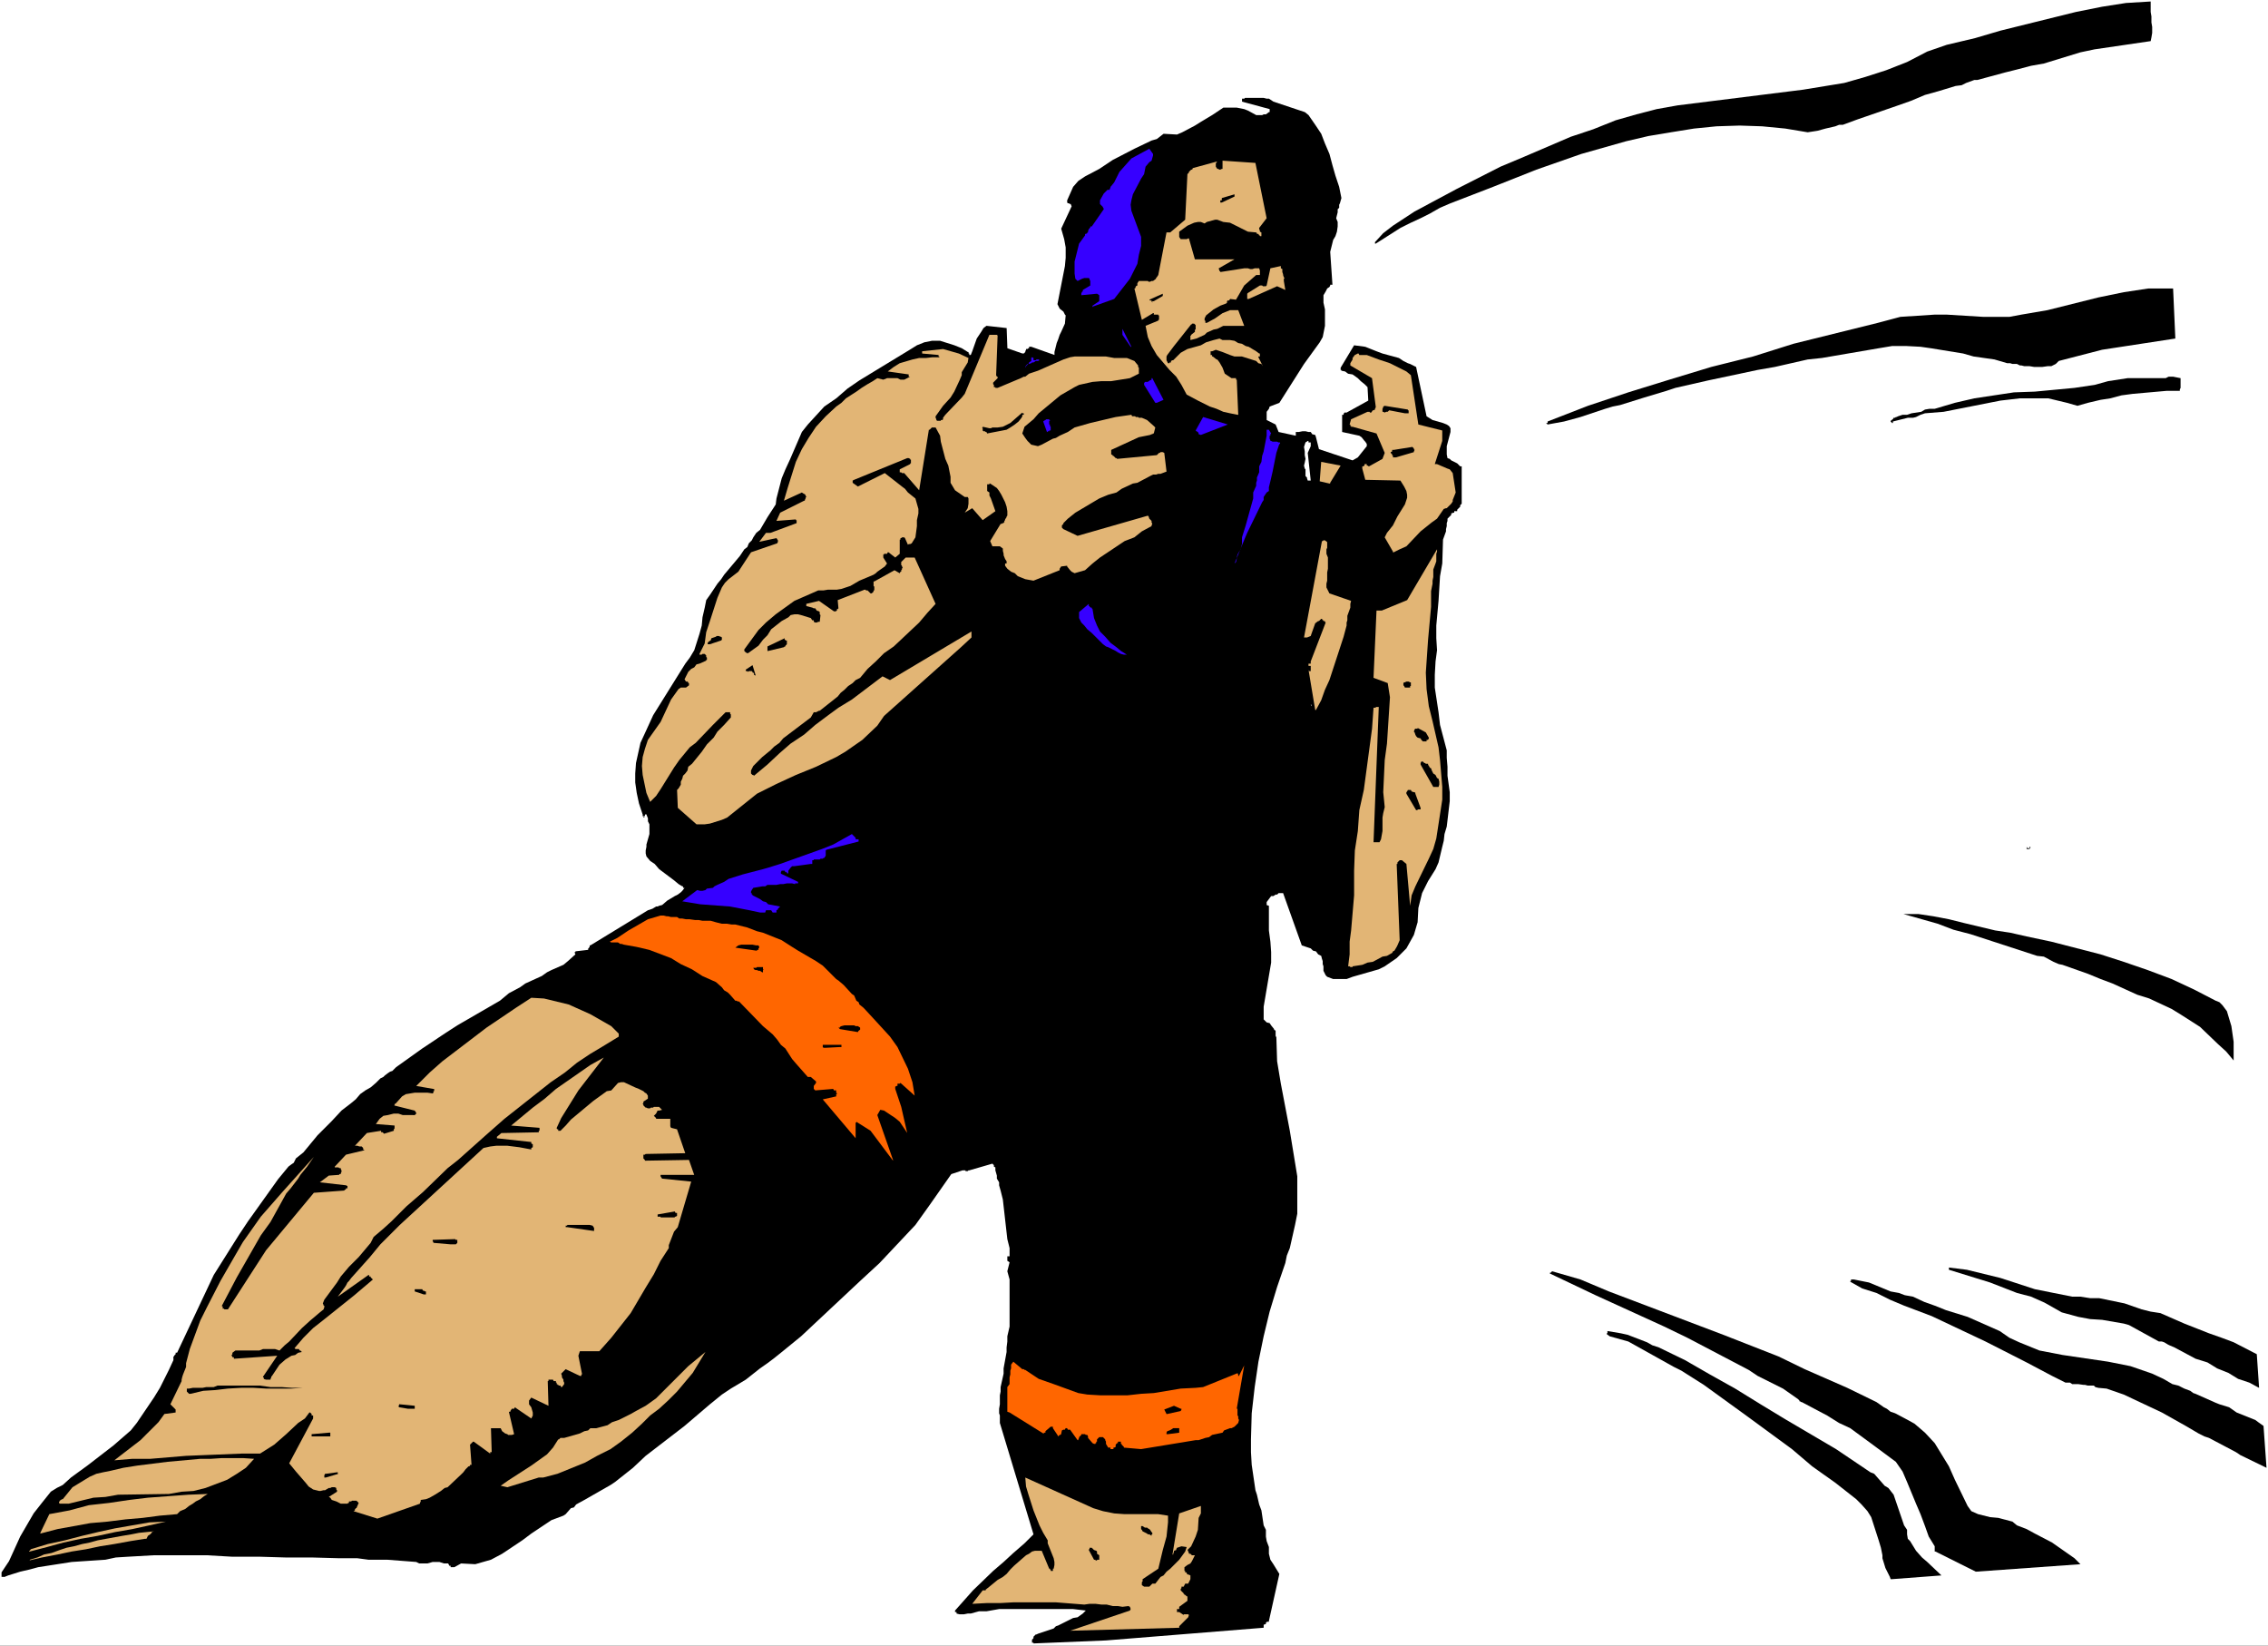 <?xml version="1.0" encoding="UTF-8" standalone="no"?>
<svg
   version="1.0"
   width="129.766mm"
   height="94.139mm"
   id="svg69"
   sodipodi:docname="Body Builder - Male 10.wmf"
   xmlns:inkscape="http://www.inkscape.org/namespaces/inkscape"
   xmlns:sodipodi="http://sodipodi.sourceforge.net/DTD/sodipodi-0.dtd"
   xmlns="http://www.w3.org/2000/svg"
   xmlns:svg="http://www.w3.org/2000/svg">
  <rect width="100%" height="100%" fill="#333333" stroke="none"/>
  <sodipodi:namedview
     id="namedview69"
     pagecolor="#ffffff"
     bordercolor="#000000"
     borderopacity="0.25"
     inkscape:showpageshadow="2"
     inkscape:pageopacity="0.0"
     inkscape:pagecheckerboard="0"
     inkscape:deskcolor="#d1d1d1"
     inkscape:document-units="mm" />
  <defs
     id="defs1">
    <pattern
       id="WMFhbasepattern"
       patternUnits="userSpaceOnUse"
       width="6"
       height="6"
       x="0"
       y="0" />
  </defs>
  <path
     style="fill:#ffffff;fill-opacity:1;fill-rule:evenodd;stroke:none"
     d="M 0,355.802 H 490.455 V 0 H 0 Z"
     id="path1" />
  <path
     style="fill:#000000;fill-opacity:1;fill-rule:evenodd;stroke:none"
     d="m 239.168,354.671 34.098,-2.747 v -0.646 l 0.485,-0.162 v -0.323 h 0.162 v -0.162 h 0.485 v -0.162 l 2.262,-10.18 -1.293,-2.101 -0.646,-0.969 -0.323,-1.293 v -1.454 l -0.485,-1.293 -0.162,-0.969 v -1.454 l -0.485,-0.969 -0.485,-3.232 -0.485,-1.293 -0.485,-2.101 -0.323,-0.969 -0.808,-5.494 -0.162,-2.747 v -2.747 l 0.162,-5.655 0.646,-5.655 0.808,-5.494 1.131,-5.494 1.293,-5.332 1.616,-5.332 1.778,-5.171 0.323,-1.616 0.646,-1.616 1.131,-5.009 0.485,-2.424 v -8.079 l -1.616,-9.856 -1.939,-10.18 -0.808,-4.847 -0.162,-5.171 -0.162,-0.323 v -1.131 l -0.323,-0.162 v -0.162 l -0.646,-0.808 -0.323,-0.485 -0.646,-0.162 -0.646,-0.646 v -0.323 -2.424 l 1.616,-9.533 v -2.262 l -0.162,-2.262 -0.323,-2.424 v -0.485 -1.616 -0.162 -0.323 -0.485 -0.808 -0.485 -0.485 -0.485 l -0.485,-0.162 v -0.646 l 0.485,-0.646 0.485,-0.646 h 0.485 l 0.485,-0.323 h 0.323 l 0.323,-0.323 h 0.97 l 4.04,11.311 1.939,0.646 0.485,0.485 0.646,0.162 0.485,0.646 0.646,0.323 0.162,0.646 0.162,0.485 v 0.646 l 0.162,0.485 v 0.969 l 0.485,0.969 0.323,0.323 1.293,0.485 h 1.454 1.454 l 1.293,-0.485 5.656,-1.616 1.293,-0.646 2.586,-1.777 2.101,-2.101 1.616,-2.908 0.808,-2.747 0.162,-3.07 0.808,-3.232 1.293,-2.585 1.616,-2.585 0.646,-1.454 0.808,-3.393 0.323,-1.293 0.162,-1.454 0.485,-1.616 0.646,-5.494 v -1.939 l -0.485,-3.555 v -1.939 l -0.162,-1.939 v -1.616 l -1.454,-5.494 -0.323,-2.747 -0.808,-5.332 v -2.747 l 0.162,-2.908 0.323,-2.424 -0.162,-2.585 v -2.747 l 0.485,-5.332 0.323,-5.332 0.485,-2.747 0.162,-5.171 0.646,-1.777 v -0.485 l 0.162,-0.646 v -0.646 l 0.162,-0.485 v -0.485 l 0.808,-0.808 v -0.323 l 0.485,-0.162 h 0.162 v -0.323 h 0.323 0.162 0.162 v -0.323 l 0.646,-0.646 v -0.323 l 0.323,-0.323 v -8.079 h -0.323 l -0.646,-0.646 -1.293,-0.646 -0.323,-0.323 -0.485,-0.162 -0.162,-0.808 v -1.777 l 0.808,-3.07 v -0.808 l -0.323,-0.485 -0.485,-0.323 -0.808,-0.323 -2.262,-0.646 -1.293,-0.808 -2.262,-10.664 -0.323,-0.162 -0.97,-0.485 -0.485,-0.162 -0.97,-0.485 -0.97,-0.646 -3.555,-0.969 -1.293,-0.485 -2.424,-0.969 -2.424,-0.323 -2.909,4.847 v 0.485 h 0.162 v 0.162 l 0.808,0.162 0.646,0.485 0.97,0.162 1.131,0.808 0.646,0.646 0.808,0.646 0.646,0.646 0.162,2.908 -4.686,2.585 h -0.485 v 0.162 h -0.162 v 0.323 h -0.323 v 3.716 l 3.717,0.808 0.485,0.323 0.646,0.808 0.162,0.162 0.323,0.485 v 0.485 l -1.939,2.424 -1.131,0.646 -7.272,-2.424 -0.646,-2.585 -0.162,-0.485 -0.646,-0.162 -0.323,-0.485 h -0.485 l -0.646,-0.162 h -0.646 l -0.808,0.162 h -0.646 v 0.808 l -3.717,-0.808 -0.646,-1.616 -1.939,-0.969 v -1.777 l 0.485,-0.646 0.162,-0.485 2.101,-0.808 5.333,-8.402 3.394,-4.686 0.646,-1.131 0.485,-2.424 V 66.895 l -0.323,-1.454 v -1.616 l 0.485,-0.808 0.162,-0.323 0.162,-0.323 0.485,-0.323 0.162,-0.323 v -0.162 h 0.485 l -0.485,-7.11 0.646,-2.585 0.485,-0.808 0.323,-0.969 0.162,-1.131 V 47.99 l -0.323,-0.808 0.323,-1.293 v -0.646 l 0.323,-0.323 v -0.646 l 0.162,-0.323 0.323,-1.131 -0.485,-2.424 -0.808,-2.424 -0.646,-2.262 -0.646,-2.424 -0.97,-2.262 -0.808,-2.101 -1.293,-1.939 -1.454,-2.101 -0.808,-0.646 -6.787,-2.262 -0.97,-0.646 h -0.485 l -0.646,-0.162 h -4.04 l -0.162,0.162 h -0.485 v 0.646 l 5.979,1.616 v 0.646 h -0.162 l -0.646,0.485 h -0.485 l -0.323,0.162 h -1.293 l -1.778,-0.969 -0.808,-0.323 -1.616,-0.323 h -1.939 -0.97 l -2.424,1.616 -2.424,1.454 -1.293,0.808 -2.747,1.454 -1.131,0.485 -2.909,-0.162 -1.454,1.131 -1.131,0.323 -3.717,1.777 -4.686,2.424 -2.909,1.939 -3.07,1.616 -1.454,0.969 -1.131,1.293 -0.646,1.454 -0.646,1.454 v 0.485 l 0.162,0.162 h 0.162 l 0.323,0.162 h 0.162 v 0.162 l 0.162,0.323 -2.262,4.847 0.646,2.262 0.323,1.777 v 2.262 l -0.162,1.777 -1.616,8.241 0.485,0.969 0.808,0.646 0.162,0.323 0.162,0.323 0.162,0.162 -0.162,1.777 -0.808,1.777 -0.323,0.646 -0.323,0.969 -0.323,0.808 -0.485,1.939 v 0.646 l -5.01,-1.777 h -0.485 v 0.323 h -0.162 l -0.162,0.162 h -0.323 v 0.162 l -0.162,0.323 v 0.162 l -0.323,0.323 h -0.323 l -3.232,-1.131 -0.162,-4.363 -4.363,-0.485 -0.646,0.485 -0.485,0.808 -0.97,1.454 -0.97,2.747 -0.323,0.808 h -0.323 v -0.323 h -0.162 v -0.323 h -0.162 l -1.293,-0.808 -1.616,-0.646 -3.07,-0.969 h -1.778 l -1.616,0.323 -1.616,0.646 -1.293,0.808 -11.15,6.786 -2.586,1.777 -2.424,2.101 -2.586,1.777 -3.555,3.878 -1.293,1.616 -2.586,5.979 -0.97,2.101 -0.808,1.939 -1.131,4.363 -0.162,1.293 -1.778,2.747 -1.616,2.747 -0.808,0.646 -0.646,0.969 -0.323,0.646 -0.646,0.646 -0.323,0.808 -0.646,0.485 -0.97,1.454 -3.394,4.04 -0.646,0.969 -0.808,0.969 -1.616,2.424 -0.808,1.131 -0.323,1.616 -0.485,2.101 -0.162,1.777 -0.485,1.777 -1.131,3.555 -0.97,1.616 -0.97,1.293 -6.949,11.149 -1.778,3.878 -0.97,2.101 -0.97,4.363 -0.162,2.262 v 1.939 l 0.323,2.262 0.485,2.262 0.808,2.424 v 0.323 l 0.485,0.323 v 0.485 -0.485 h -0.323 v -0.323 h 0.323 v -0.323 h 0.162 v -0.162 l 0.162,0.162 0.323,0.808 v 0.646 l 0.323,0.646 v 2.101 l -0.646,2.262 v 0.485 l -0.162,0.808 v 0.646 l 0.162,0.646 0.808,0.969 0.97,0.646 0.97,1.131 3.232,2.424 0.97,0.808 0.808,0.485 h 0.162 v 0.323 h 0.323 l -0.485,0.646 -0.323,0.323 -0.646,0.485 -0.646,0.323 -1.616,0.969 -1.131,0.969 -0.646,0.162 -0.323,0.162 h -0.323 l -0.808,0.485 -0.97,0.323 -12.443,7.594 h -0.162 v 0.323 l -0.162,0.162 v 0.162 h -0.162 v 0.323 l -2.747,0.323 v 0.162 h -0.162 v 0.162 l 0.162,0.323 -1.616,1.454 -0.97,0.808 -2.586,1.131 -0.97,0.485 -1.131,0.808 -3.555,1.616 -1.131,0.808 -2.424,1.293 -1.939,1.616 -9.211,5.332 -2.747,1.777 -2.424,1.616 -2.424,1.616 -5.656,4.04 -0.808,0.808 -0.485,0.162 -0.485,0.323 -0.646,0.485 -0.323,0.323 -0.646,0.323 -0.97,0.969 -1.131,0.969 -1.131,0.646 -1.131,0.808 -0.97,1.131 -0.97,0.808 -2.101,1.616 -2.101,2.262 -3.07,3.07 -3.07,3.716 -1.616,1.293 -0.485,0.969 -0.485,0.323 -0.646,0.485 -2.262,2.747 -6.464,9.049 -1.939,2.908 -5.494,8.725 -7.918,16.804 h -0.323 v 0.323 l -0.323,0.323 v 0.162 h -0.162 v 0.808 l -0.97,2.101 -1.939,3.878 -1.293,2.101 -3.717,5.494 -1.293,1.616 -3.717,3.232 -5.656,4.363 -3.555,2.585 -1.778,1.616 -1.293,0.646 -1.293,0.808 -1.939,2.424 -1.778,2.262 -2.909,5.009 -2.424,5.332 -1.616,2.424 v 0.969 h 0.162 v 0 H 0.97 l 0.808,-0.323 2.586,-0.808 2.101,-0.485 1.778,-0.485 7.272,-1.131 7.272,-0.485 2.262,-0.485 2.586,-0.162 5.656,-0.323 H 44.602 l 5.656,0.323 h 5.979 l 5.494,0.162 h 5.656 l 5.818,0.162 h 4.04 l 2.424,0.323 h 4.04 l 6.302,0.485 0.646,0.323 h 1.778 l 1.131,-0.323 h 1.454 l 0.97,0.323 h 0.808 0.162 v 0.162 l 0.162,0.162 v 0.162 h 0.323 v 0.323 h 0.808 l 1.454,-0.808 3.07,0.162 3.394,-0.969 2.424,-1.293 4.363,-2.908 1.939,-1.454 4.363,-2.908 2.586,-0.969 0.485,-0.323 1.131,-1.293 0.646,-0.162 0.485,-0.646 1.778,-0.969 3.394,-1.939 1.131,-0.646 1.131,-0.646 0.97,-0.646 3.878,-3.07 2.747,-2.585 8.403,-6.463 5.494,-4.686 2.586,-2.101 1.939,-1.293 1.616,-0.969 1.616,-0.969 3.07,-2.424 1.616,-1.131 1.293,-0.969 1.616,-1.293 4.363,-3.555 12.766,-11.957 4.202,-3.878 7.757,-8.241 3.232,-4.524 4.525,-6.463 2.424,-0.808 h 0.646 v 0.162 h 0.485 l 0.162,-0.162 h 0.162 l 5.01,-1.454 0.323,0.323 v 0.323 l 0.323,0.162 v 0.646 l 0.323,1.131 v 0.646 l 0.485,0.808 v 0.646 l 0.323,1.131 0.485,1.939 0.97,8.564 0.485,1.939 v 1.616 0.162 h -0.485 v 0.162 0.646 0.162 l 0.485,0.323 -0.485,1.939 0.485,1.777 v 2.101 1.939 4.04 2.101 l -0.485,2.101 v 1.131 l -0.162,1.293 v 0.969 l -0.646,3.555 v 1.131 l -0.646,2.908 v 0.969 l -0.162,0.808 v 1.939 l -0.162,0.969 v 0.969 l 0.162,0.485 v 1.616 l 7.272,24.076 -1.939,1.939 -2.424,2.101 -2.101,1.939 -2.262,1.939 -4.363,4.201 -3.878,4.363 v 0.323 h 0.323 v 0.323 l 0.646,0.162 h 0.97 l 0.808,-0.162 h 0.646 l 1.778,-0.485 h 1.616 l 2.747,-0.485 h 5.494 7.918 2.586 l 2.747,0.323 -0.646,0.646 -1.131,0.808 -0.97,0.162 -3.232,1.616 -0.485,0.162 -0.485,0.485 -3.394,1.131 -0.323,0.162 h -0.162 l -0.485,0.485 v 0.323 l -0.323,0.323 v 0.646 h 0.323 v 0.162 z"
     id="path2" />
  <path
     style="fill:#e2b575;fill-opacity:1;fill-rule:evenodd;stroke:none"
     d="m 255.005,351.601 1.939,-1.939 0.162,-0.485 -0.162,-0.162 h -0.97 v 0.162 l -0.97,-0.646 h -0.485 v -0.162 -0.162 -0.323 0 h 0.485 v -0.485 l 1.778,-1.293 v -0.969 h -0.162 l -0.323,-0.323 h -0.162 v -0.162 h -0.162 v -0.162 l -0.646,-0.646 v -0.323 l 0.162,-0.162 v -0.323 h 0.162 0.323 l 0.323,-0.646 h 0.323 0.162 0.162 l 0.162,-0.323 0.323,-0.646 v -0.808 l -0.323,-0.162 h -0.162 l -0.162,-0.162 h -0.162 v -0.323 h -0.323 v -0.323 h -0.162 v -0.808 l 0.646,-0.485 0.323,-0.162 0.323,-0.162 0.323,-0.485 0.646,-1.293 h -0.646 l -0.323,-0.323 h -0.323 v -0.162 l -0.162,-0.323 v -0.162 l -0.162,-0.162 0.808,-0.808 0.97,-2.101 0.485,-1.454 0.162,-2.585 0.485,-0.969 v -1.616 l -4.686,1.616 -1.454,8.887 h 0.162 v -0.162 l 0.162,-0.485 v -0.162 l 0.485,-0.162 v -0.162 l 0.162,-0.323 0.97,-0.323 1.131,0.162 -0.323,0.969 -1.293,1.777 -1.939,1.939 -0.808,0.646 -0.646,0.808 -0.646,0.323 -1.131,1.454 h -0.646 l -0.646,0.646 h -0.485 -0.646 l -0.485,-0.323 v -0.646 l 0.162,-0.162 v -0.485 l 3.394,-2.262 0.97,-4.04 0.808,-2.908 0.323,-3.07 v -1.454 l -2.101,-0.323 h -2.424 -4.848 l -2.262,-0.162 -2.424,-0.485 -2.101,-0.646 -14.706,-6.625 0.162,1.939 0.485,1.616 1.131,3.555 1.293,3.232 0.808,1.616 0.97,1.616 v 0.646 l 0.323,0.808 0.97,2.424 0.162,0.808 v 0.646 l -0.162,0.808 h -0.162 v 0.162 0.323 h -0.485 v -0.323 h -0.162 v -0.162 h -0.162 l -1.616,-3.878 h -1.454 l -0.646,0.162 -0.646,0.485 -0.646,0.323 -2.586,2.262 -0.808,0.808 -0.808,0.969 -0.808,0.646 -1.131,0.646 -1.778,1.454 -0.808,0.646 v 0.162 h -0.646 l -2.262,2.908 3.07,-0.162 h 2.909 l 2.909,-0.162 h 9.211 l 6.141,0.485 1.131,-0.162 h 1.293 l 1.293,0.162 h 1.131 l 1.293,0.323 h 1.131 l 0.97,0.162 1.293,-0.162 0.323,0.162 0.162,0.485 v 0 l -0.162,0.323 -12.928,4.363 23.594,-0.646 z"
     id="path3" />
  <path
     style="fill:#000000;fill-opacity:1;fill-rule:evenodd;stroke:none"
     d="m 409.171,341.421 10.666,-0.808 -3.07,-2.908 -1.131,-0.969 -1.293,-1.454 -1.293,-2.101 -0.485,-0.485 -0.162,-0.969 v -0.969 l -0.646,-0.969 -2.262,-6.625 -1.131,-1.454 -0.808,-0.485 -2.262,-2.585 -0.808,-0.323 -7.434,-5.009 -10.989,-6.463 -5.333,-3.232 -5.494,-3.393 -5.494,-3.07 -5.333,-3.07 -5.656,-2.747 -1.454,-0.485 -1.131,-0.646 -4.202,-1.616 -1.454,-0.323 -2.909,-0.485 v 0.485 h -0.162 v 0.162 l 0.646,0.485 4.04,1.131 8.403,4.686 1.454,0.808 1.616,0.808 4.848,3.07 9.373,6.786 9.696,7.11 4.363,3.716 5.01,3.555 4.525,3.555 1.131,1.131 1.293,1.454 0.808,1.293 1.616,5.009 0.485,1.616 0.323,1.616 v 0.646 l 0.646,2.101 0.97,1.939 0.162,0.485 z"
     id="path4" />
  <path
     style="fill:#000000;fill-opacity:1;fill-rule:evenodd;stroke:none"
     d="m 427.27,339.805 22.624,-1.616 -1.293,-1.293 -1.616,-1.131 -3.232,-2.262 -3.717,-1.939 -1.778,-0.969 -2.101,-0.808 -0.97,-0.808 -3.07,-0.808 -1.778,-0.162 -2.586,-0.646 -1.454,-0.646 -0.808,-1.131 -2.747,-5.655 -1.293,-2.908 -3.07,-5.009 -2.101,-2.262 -2.262,-1.939 -1.454,-0.808 -2.747,-1.454 -0.97,-0.323 -0.808,-0.646 -0.646,-0.323 -1.616,-1.131 -6.302,-3.07 -9.211,-4.04 -5.656,-2.747 -11.958,-4.686 -24.725,-9.372 -6.141,-2.585 -6.141,-1.777 -0.323,0.323 h -0.162 v 0.162 l 9.858,4.686 14.867,6.786 5.01,2.424 13.251,6.948 1.939,1.293 5.494,2.747 3.232,2.262 0.323,0.323 v 0.162 h 0.162 l 0.162,0.162 h 0.162 l 5.494,2.908 2.586,1.616 2.424,1.131 4.848,3.555 5.01,3.716 1.454,2.101 0.97,2.262 1.939,4.686 0.97,2.262 0.97,2.585 0.808,2.262 1.293,2.101 v 1.131 h 0.162 z"
     id="path5" />
  <path
     style="fill:#000000;fill-opacity:1;fill-rule:evenodd;stroke:none"
     d="m 237.067,337.382 h 0.162 v -0.162 h 0.485 v -0.323 -0.162 -0.485 l -0.485,-0.323 v -0.485 l -0.162,-0.162 -0.485,-0.162 -0.162,-0.162 -0.323,-0.323 h -0.485 v 0.323 h -0.162 v 0.162 l 1.131,2.101 h 0.323 v 0.162 z"
     id="path6" />
  <path
     style="fill:#e2b575;fill-opacity:1;fill-rule:evenodd;stroke:none"
     d="m 246.925,334.473 h 0.162 l 0.323,-0.162 -0.323,-1.293 -3.717,-1.777 h -0.162 v 0.162 h -0.162 l 0.162,0.162 v 0.162 0.323 z"
     id="path7" />
  <path
     style="fill:#000000;fill-opacity:1;fill-rule:evenodd;stroke:none"
     d="m 249.025,332.05 v -0.323 h 0.162 v -0.162 -0.162 l -0.162,-0.162 -0.323,-0.485 -0.162,-0.162 -0.323,-0.162 -0.162,-0.162 h -0.485 l -0.485,-0.323 h -0.323 v 0.323 0.162 0.162 l 0.162,0.162 0.162,0.323 0.323,0.162 0.323,0.162 0.323,0.162 0.162,0.162 h 0.323 z"
     id="path8" />
  <path
     style="fill:#000000;fill-opacity:1;fill-rule:evenodd;stroke:none"
     d="m 490.132,317.346 -0.646,-9.049 -1.131,-0.808 -0.646,-0.485 -4.04,-1.616 -1.616,-1.131 -2.101,-0.646 -0.808,-0.323 -4.363,-1.939 -0.485,-0.162 -0.646,-0.485 -1.293,-0.485 -0.646,-0.323 -0.646,-0.323 -1.293,-0.323 -1.939,-1.131 -2.424,-1.131 -4.686,-1.616 -4.848,-0.969 -9.858,-1.454 -5.01,-0.969 -4.363,-1.777 -2.101,-0.969 -2.101,-1.454 -6.949,-3.07 -4.686,-1.454 -2.424,-0.969 -2.262,-0.808 -2.424,-1.131 -1.778,-0.323 -1.293,-0.485 -1.778,-0.323 -4.686,-1.939 -3.232,-0.646 h -0.162 -0.162 -0.323 v 0.323 h -0.162 v 0.162 l 2.586,1.454 3.07,0.969 2.909,1.454 3.07,1.293 5.979,2.262 11.635,5.494 8.888,4.524 5.494,2.908 2.909,1.454 h 0.97 l 0.485,0.323 h 1.293 l 1.131,0.162 h 0.323 l 0.646,0.162 h 1.293 l 0.323,0.323 0.646,0.162 1.778,0.162 3.717,1.293 8.242,3.878 5.171,2.908 2.747,1.616 1.293,0.646 0.97,0.323 5.818,3.07 0.97,0.646 z"
     id="path9" />
  <path
     style="fill:#e2b575;fill-opacity:1;fill-rule:evenodd;stroke:none"
     d="m 6.302,337.382 2.747,-0.646 3.394,-0.646 3.07,-0.646 3.07,-0.485 3.07,-0.646 3.07,-0.485 3.555,-0.646 3.07,-0.485 h 0.323 l 0.162,-0.323 0.162,-0.323 0.485,-0.323 0.162,-0.162 0.162,-0.162 v -0.162 l 0.485,-0.162 -1.616,0.162 -1.616,0.162 -1.616,0.323 -1.939,0.323 -1.778,0.323 -1.778,0.323 -1.778,0.323 -1.778,0.485 -1.616,0.323 -1.778,0.485 -1.616,0.323 -1.454,0.485 -1.778,0.646 -1.616,0.323 -1.454,0.646 -1.616,0.485 v 0.162 z"
     id="path10" />
  <path
     style="fill:#e2b575;fill-opacity:1;fill-rule:evenodd;stroke:none"
     d="m 6.464,335.443 3.717,-0.969 3.555,-0.969 3.717,-0.808 3.717,-0.646 3.717,-0.808 3.717,-0.646 3.717,-0.808 3.555,-0.808 -3.555,0.162 -3.717,0.646 -3.717,0.646 -3.717,0.808 -3.394,0.808 -3.717,0.969 -3.717,0.808 -3.717,1.131 v 0.162 H 6.464 v 0.162 H 6.302 v 0.162 z"
     id="path11" />
  <path
     style="fill:#e2b575;fill-opacity:1;fill-rule:evenodd;stroke:none"
     d="m 81.608,328.333 9.211,-3.232 v -0.162 l 0.162,-0.323 v -0.323 l 1.131,-0.162 0.808,-0.323 1.131,-0.646 1.293,-0.808 0.808,-0.646 0.646,-0.162 3.07,-2.908 0.323,-0.323 0.485,-0.646 0.646,-0.646 h 0.162 l 0.162,-0.162 v -0.162 h 0.323 l -0.323,-4.363 0.646,-0.646 h 0.162 l 3.555,2.585 v -0.323 h 0.323 l -0.162,-5.171 h 0.162 0.97 0.323 0.323 0.323 l 0.323,0.646 0.646,0.485 0.485,0.162 0.162,0.162 h 0.808 l 0.485,-0.162 -1.131,-4.847 h 0.323 v -0.162 l 0.323,-0.485 h 0.323 0.162 l 0.162,-0.323 3.555,2.424 0.323,-0.646 v -0.646 l -0.323,-1.131 -0.485,-0.646 v -0.808 l 0.485,-0.646 3.717,1.777 -0.162,-5.332 h 0.162 v -0.323 h 0.97 l 0.162,0.323 h 0.162 0.323 v 0.323 h 0.162 v 0.323 h 0.162 v 0.162 h 0.162 l 0.162,0.162 h 0.323 l 0.162,0.323 h 0.162 l 0.485,-0.646 v -0.323 l -0.162,-0.323 v -0.323 l -0.323,-0.485 v -0.323 l -0.162,-0.485 0.97,-0.969 3.07,1.454 h 0.323 v -0.323 h 0.162 l -0.808,-4.04 0.323,-0.969 h 4.202 l 2.586,-2.908 4.202,-5.332 3.232,-5.494 1.778,-2.908 1.454,-2.908 1.778,-2.747 v -0.646 l 1.131,-2.908 0.808,-0.969 2.909,-9.856 -6.302,-0.646 -0.323,-0.485 v -0.323 h 7.272 l -1.131,-3.232 -9.534,0.162 v -0.162 l -0.323,-0.323 v -0.808 h 0.323 l 0.162,-0.162 8.565,-0.162 -1.778,-5.171 -1.293,-0.323 -0.162,-0.323 v -1.616 h -3.07 v -0.162 l -0.485,-0.485 0.162,-0.162 0.323,-0.323 0.323,-0.646 h 0.323 l 0.646,-0.162 -0.646,-0.646 h -1.131 l -0.162,0.162 h -0.485 l -0.162,0.162 h -0.485 l -0.323,-0.162 h -0.162 l -0.485,-0.485 v -0.162 l -0.162,-0.162 0.162,-0.162 v -0.323 l 0.485,-0.323 0.485,-0.323 v -0.485 -0.162 l -0.323,-0.485 -0.323,-0.162 -0.323,-0.323 -0.323,-0.162 -0.646,-0.323 -0.808,-0.323 -2.424,-1.131 h -0.646 l -0.646,0.162 -1.454,1.616 -0.97,0.162 -2.909,2.101 -4.848,4.04 -1.131,1.293 -1.131,1.131 h -0.485 v -0.323 h -0.162 l -0.162,-0.162 v -0.162 l 0.97,-2.101 3.717,-5.979 5.494,-7.11 -2.909,1.616 -7.434,5.171 -2.424,2.101 -2.586,1.939 -4.686,3.878 6.141,0.485 v 0.646 h 0.162 -0.162 v 0 h -0.162 v 0.323 l -8.08,0.162 -0.97,0.808 v 0.323 l 7.434,0.808 v 0.162 0.162 l 0.323,0.162 v 0.646 l -0.323,0.162 v 0.323 l -2.586,-0.485 -2.586,-0.323 h -2.424 l -1.293,0.162 -1.454,0.323 -18.099,16.643 -1.293,1.293 -2.909,2.908 -2.262,2.747 -4.04,4.524 -0.485,0.646 -0.323,0.323 -0.323,0.646 -0.323,0.485 -1.454,1.939 6.626,-4.686 h 0.162 v 0.323 h 0.323 v 0.162 l 0.485,0.485 -4.202,3.555 -6.464,5.171 -2.262,1.777 -2.101,2.101 -1.939,2.262 h 0.162 v 0.162 h 0.808 l 0.162,0.323 h 0.162 l 0.323,0.323 -0.808,0.162 -0.646,0.485 -0.808,0.162 -1.293,0.808 -1.293,1.131 -1.616,2.424 -0.162,0.162 v 0.162 l -0.162,0.323 v 0.162 h -0.323 -0.162 -0.485 l -0.485,-0.162 v -0.323 h -0.162 v -0.162 l 3.07,-4.524 -9.373,0.646 v -0.323 h -0.323 v -0.162 l -0.162,-0.162 v -0.162 l 0.162,-0.162 v -0.323 l 0.646,-0.485 h 5.171 l 0.808,-0.323 h 2.586 l 0.97,0.323 1.131,-1.131 0.97,-0.808 2.747,-2.908 1.778,-1.616 2.101,-1.777 0.808,-0.646 0.162,-0.485 v -0.323 h -0.162 v -0.162 l -0.162,-0.323 0.323,-0.808 2.747,-3.716 0.808,-1.293 1.778,-2.101 2.101,-2.101 2.586,-3.07 0.646,-1.293 2.101,-1.777 1.778,-1.616 1.616,-1.616 1.616,-1.616 3.555,-3.07 5.333,-5.171 2.262,-1.777 5.979,-5.332 4.04,-3.555 10.019,-7.917 3.07,-2.101 2.586,-2.101 2.909,-1.939 3.232,-1.939 2.909,-1.777 v -0.646 l -1.616,-1.616 -4.525,-2.585 -4.686,-2.101 -5.333,-1.293 -2.747,-0.162 -3.232,2.101 -6.464,4.363 -9.534,7.271 -2.747,2.424 -2.909,2.908 3.717,0.646 h 0.162 v 0.485 h -0.162 v 0.323 l -0.162,0.162 -1.131,-0.162 h -2.747 l -1.939,0.323 -0.808,0.485 -1.293,1.454 -0.162,0.162 h -0.162 v 0.162 0.162 h -0.162 l 4.525,1.131 0.323,0.485 v 0.162 l -0.323,0.323 H 88.395 87.102 l -0.97,-0.323 h -0.97 l -1.293,0.323 -0.97,0.162 -0.808,0.646 -0.808,1.131 4.04,0.323 v 0.646 l -0.162,0.162 v 0.323 l -2.101,0.646 -0.323,-0.323 h -0.323 v -0.323 l -3.07,0.485 -2.586,2.747 h 0.162 v 0.162 -0.162 h 0.323 l 0.485,0.162 h 0.485 l 0.323,0.323 v 0.323 l 0.323,0.162 -4.04,0.969 -2.424,2.585 v 0.162 h 0.808 l 0.162,0.162 h 0.323 v 0.162 l 0.162,0.323 v 0.323 l -0.162,0.323 v 0.162 h -0.323 v 0.162 l -2.262,0.162 -1.939,1.454 5.656,0.646 0.323,0.162 v 0.485 h -0.323 v 0.162 l -0.162,0.162 h -0.162 v 0.162 l -6.626,0.485 -10.342,12.442 -8.242,12.765 h -0.808 v -0.162 h -0.323 v -0.485 h -0.162 v -0.162 l 3.232,-6.14 5.171,-9.049 2.101,-2.908 3.394,-6.14 0.97,-1.131 1.616,-2.101 0.485,-0.808 1.454,-1.777 1.454,-2.101 -6.949,7.756 -4.525,5.171 -3.878,5.494 -1.778,3.07 -3.07,5.332 -2.909,5.655 -1.454,2.908 -2.262,6.14 -0.808,3.07 v 0.808 l -0.646,1.616 -0.162,0.485 -0.162,0.646 v 0.323 l -2.424,5.009 1.131,1.131 v 0.646 l -2.424,0.323 -1.293,1.777 -3.878,3.878 -4.202,3.232 -1.454,1.131 3.878,-0.323 h 3.878 l 7.757,-0.646 11.958,-0.485 h 4.04 l 3.07,-1.939 2.586,-2.262 2.586,-2.424 1.454,-0.969 0.97,-1.293 h 0.162 l 0.323,0.323 v 0.323 h 0.323 v 0.646 l -5.171,9.695 1.454,1.777 2.101,2.424 0.646,0.808 0.97,0.646 1.293,0.323 h 0.323 l 0.646,-0.162 h 0.323 l 0.808,-0.485 h 0.323 l 0.323,-0.162 h 0.646 l 0.323,0.162 v 0.323 l 0.162,0.162 v 0.323 l -1.778,1.131 0.323,0.162 0.323,0.485 0.97,0.323 0.97,0.485 h 1.454 l 0.162,-0.162 h 0.162 v -0.323 h 0.485 l 0.162,-0.162 h 0.97 l 0.485,0.485 -0.485,1.131 h -0.162 v 0.162 h -0.162 v 0.323 l -0.323,0.162 z"
     id="path12" />
  <path
     style="fill:#e2b575;fill-opacity:1;fill-rule:evenodd;stroke:none"
     d="m 8.726,331.565 3.717,-0.969 3.555,-0.646 3.555,-0.646 3.717,-0.323 3.878,-0.485 3.717,-0.323 3.717,-0.485 3.717,-0.323 0.646,-0.646 1.131,-0.485 0.808,-0.646 0.808,-0.485 0.646,-0.485 0.97,-0.485 0.808,-0.646 0.808,-0.485 -4.202,0.162 -4.363,0.323 -4.363,0.323 -4.04,0.485 -4.363,0.646 -4.363,0.485 -4.202,1.131 -4.363,0.808 -1.939,4.04 z"
     id="path13" />
  <path
     style="fill:#000000;fill-opacity:1;fill-rule:evenodd;stroke:none"
     d="m 488.516,299.895 -0.485,-7.11 -5.01,-2.585 -2.586,-0.969 -2.747,-0.969 -5.333,-2.101 -5.171,-2.262 -2.101,-0.323 -1.939,-0.485 -3.717,-1.293 -5.494,-1.131 h -1.939 l -2.101,-0.323 h -1.778 l -4.04,-0.808 -4.04,-0.808 -7.434,-2.424 -7.272,-1.777 -3.878,-0.485 v 0.485 l 8.888,2.747 2.909,1.131 2.909,1.131 3.07,0.808 2.909,1.293 3.717,2.101 3.555,0.969 2.586,0.485 2.586,0.162 4.686,0.808 1.131,0.323 6.464,3.555 h 0.646 l 0.485,0.162 0.808,0.485 0.323,0.162 1.131,0.485 4.525,2.424 2.586,0.808 2.101,1.293 2.424,0.969 2.101,1.293 2.424,0.808 2.101,1.131 z"
     id="path14" />
  <path
     style="fill:#ff6600;fill-opacity:1;fill-rule:evenodd;stroke:none"
     d="m 246.763,313.306 11.797,-1.939 h 0.646 l 1.454,-0.485 0.808,-0.162 0.646,-0.485 2.262,-0.485 0.323,-0.485 1.293,-0.485 h 0.323 l 0.646,-0.323 0.808,-0.808 0.162,-0.646 -0.162,-0.323 v -0.485 l -0.162,-0.162 v -1.454 h -0.162 l 1.616,-9.372 -1.131,2.262 h -0.162 v -0.323 l -0.162,-0.162 v -0.162 h 0.162 l -7.595,3.07 -1.616,0.162 -3.232,0.162 -5.818,0.969 -2.747,0.162 -2.909,0.323 h -5.979 l -2.747,-0.162 -1.939,-0.323 -5.333,-1.939 -3.232,-1.131 -1.454,-0.969 -1.454,-0.969 h -0.162 l -0.162,-0.162 h -0.323 l -1.939,-1.616 -0.485,0.646 v 0.808 l -0.162,0.485 v 0.808 l -0.162,0.646 v 0.808 0.646 l -0.485,0.646 v 0.808 0.646 0.808 2.424 0.646 l 0.485,0.162 7.272,4.524 h 0.162 v -0.162 h 0.323 v -0.323 l 1.131,-0.969 h 0.485 v 0.323 l 0.97,1.454 0.162,0.323 0.323,-0.323 h 0.162 l 0.162,-0.162 0.162,-0.808 0.323,-0.162 h 0.323 l 0.162,-0.323 h 0.323 l 0.162,0.323 h 0.485 l 1.616,2.262 h 0.162 v -0.162 l 0.162,-0.323 v -0.162 l 0.485,-0.485 v -0.162 h 0.808 l 0.162,0.162 h 0.323 l 0.162,0.323 v 0.323 l 0.97,1.131 0.323,0.162 h 0.323 v -0.162 h 0.162 v -0.323 h 0.162 v -0.323 -0.162 l 0.485,-0.485 h 0.808 l 0.485,0.485 v 0.162 l 0.162,0.323 v 0.485 l 0.485,0.808 h 0.485 v 0.323 h 0.646 v -0.323 h 0.162 l 0.323,-0.162 v -0.485 l 0.323,-0.323 h 0.162 v -0.323 h 0.646 v 0.323 0.162 h 0.162 v 0.162 l 0.485,0.485 v 0.162 z"
     id="path15" />
  <path
     style="fill:#e2b575;fill-opacity:1;fill-rule:evenodd;stroke:none"
     d="m 109.726,321.547 6.787,-2.101 h 0.97 l 3.07,-0.808 5.979,-2.424 2.586,-1.454 2.909,-1.454 2.262,-1.616 2.424,-1.939 2.101,-1.939 1.778,-1.777 1.939,-1.454 1.939,-1.777 1.939,-1.939 3.394,-4.04 2.747,-4.524 -3.717,3.07 -5.333,5.332 -1.616,1.616 -2.262,1.616 -2.101,1.131 -1.131,0.646 -2.586,1.293 -1.454,0.485 -0.97,0.646 -2.424,0.646 h -1.293 l -0.485,0.485 -0.808,0.162 -0.97,0.485 -3.394,0.969 h -0.808 l -0.323,0.323 h -0.162 l -1.131,1.777 -1.293,1.454 -3.394,2.424 -5.01,3.232 -1.616,1.131 z"
     id="path16" />
  <path
     style="fill:#e2b575;fill-opacity:1;fill-rule:evenodd;stroke:none"
     d="m 14.867,325.102 5.333,-1.293 2.586,-0.162 2.747,-0.485 10.989,-0.162 2.747,-0.485 2.586,-0.162 2.586,-0.646 4.686,-1.777 2.101,-1.293 1.939,-1.293 1.778,-1.939 -2.424,-0.162 h -4.525 l -2.424,0.162 h -2.262 l -7.11,0.646 -6.464,0.808 -3.07,0.485 -2.747,0.646 -1.616,0.323 -1.454,0.323 -1.454,0.646 -3.717,2.262 -2.101,2.585 h -0.162 l -0.485,0.323 v 0.162 h -0.162 v 0.323 l 0.162,0.162 z"
     id="path17" />
  <path
     style="fill:#000000;fill-opacity:1;fill-rule:evenodd;stroke:none"
     d="m 252.581,310.074 2.424,-0.323 v -0.323 -0.162 -0.162 -0.323 h -0.485 -0.646 -0.162 l -0.485,0.323 -0.323,0.162 -0.485,0.162 -0.162,0.323 v 0.162 0.162 h 0.162 z"
     id="path18" />
  <path
     style="fill:#000000;fill-opacity:1;fill-rule:evenodd;stroke:none"
     d="m 70.458,319.446 2.747,-0.808 h -0.162 v -0.323 h -0.162 l -2.424,0.323 h -0.162 l -0.162,0.323 v 0.323 0.162 h 0.162 z"
     id="path19" />
  <path
     style="fill:#000000;fill-opacity:1;fill-rule:evenodd;stroke:none"
     d="m 252.419,305.712 2.909,-0.646 0.162,-0.323 v -0.162 h -0.162 l -1.454,-0.646 -2.101,0.808 0.485,0.969 z"
     id="path20" />
  <path
     style="fill:#000000;fill-opacity:1;fill-rule:evenodd;stroke:none"
     d="m 71.104,310.559 h 0.323 v -0.323 -0.162 -0.162 -0.162 H 71.104 l -3.717,0.323 v 0.162 0.323 z"
     id="path21" />
  <path
     style="fill:#000000;fill-opacity:1;fill-rule:evenodd;stroke:none"
     d="m 88.234,304.581 h 1.454 v -0.323 -0.323 l -3.232,-0.323 h -0.162 v 0.323 h -0.162 l 0.162,0.323 z"
     id="path22" />
  <path
     style="fill:#000000;fill-opacity:1;fill-rule:evenodd;stroke:none"
     d="m 63.024,300.218 2.424,-0.162 h -2.262 l -2.262,-0.162 h -2.424 l -2.262,-0.323 h -2.262 -2.262 -2.424 -2.262 l -0.808,0.323 H 45.41 44.602 l -0.808,0.162 h -0.808 -0.646 -0.646 l -0.808,0.162 h -0.162 -0.323 v 0.323 0.162 0.162 l 0.323,0.323 0.162,0.162 h 0.162 0.162 l 2.747,-0.646 2.586,-0.162 2.747,-0.323 2.909,-0.162 h 2.586 l 2.747,0.162 h 2.747 z"
     id="path23" />
  <path
     style="fill:#000000;fill-opacity:1;fill-rule:evenodd;stroke:none"
     d="m 91.627,279.859 h 0.323 0.162 v -0.323 -0.323 h -0.162 l -0.323,-0.162 h -0.162 l -0.162,-0.323 h -0.485 -0.162 -0.485 -0.162 -0.323 v 0.323 0.162 z"
     id="path24" />
  <path
     style="fill:#000000;fill-opacity:1;fill-rule:evenodd;stroke:none"
     d="m 97.445,269.033 h 1.131 l 0.323,-0.323 v -0.162 -0.162 -0.323 h -0.323 l -0.162,-0.162 -4.848,0.162 v 0.323 l 0.162,0.162 v 0.162 z"
     id="path25" />
  <path
     style="fill:#000000;fill-opacity:1;fill-rule:evenodd;stroke:none"
     d="m 128.472,265.963 v -0.323 -0.162 l -0.323,-0.485 -0.646,-0.162 h -0.646 -0.808 -0.808 -0.808 -0.808 -0.646 -0.162 -0.162 v 0.162 h -0.323 v 0.323 h 0.323 l 5.656,0.808 h 0.162 z"
     id="path26" />
  <path
     style="fill:#000000;fill-opacity:1;fill-rule:evenodd;stroke:none"
     d="m 146.086,263.054 0.323,-0.162 v -0.323 -0.162 -0.162 h -0.323 l -0.162,-0.323 -3.717,0.646 v 0.323 0.162 h 0.323 0.323 v 0.162 h 2.909 0.162 v -0.162 z"
     id="path27" />
  <path
     style="fill:#ff6600;fill-opacity:1;fill-rule:evenodd;stroke:none"
     d="m 193.112,250.774 -3.394,-9.695 0.646,-1.131 0.808,0.162 0.97,0.646 1.454,0.969 0.97,0.808 1.616,2.424 -1.293,-5.655 -1.293,-3.878 v -0.485 l 0.323,-0.162 h 0.162 v -0.162 -0.323 h 0.485 l 0.162,-0.162 3.07,2.747 -0.485,-2.908 -0.97,-2.908 -2.262,-4.686 -1.616,-2.262 -3.555,-3.878 -1.939,-2.101 -0.323,-0.323 -0.808,-0.646 -0.162,-0.485 -0.485,-0.323 -0.485,-1.131 -0.485,-0.323 -1.778,-1.939 -1.131,-0.969 -0.485,-0.323 -2.909,-2.908 -1.454,-0.969 -3.878,-2.262 -1.293,-0.808 -2.262,-1.454 -4.04,-1.616 -1.293,-0.323 -2.101,-0.808 -2.586,-0.646 h -0.808 l -0.97,-0.162 h -1.131 l -1.293,-0.323 -1.131,-0.323 h -1.778 l -0.808,-0.162 h -0.808 l -1.131,-0.162 h -0.808 l -0.808,-0.162 h -0.646 l -0.485,-0.323 h -1.293 l -0.646,-0.162 h -0.323 l -0.646,-0.162 h -0.646 l -2.747,0.808 -4.202,2.424 -2.424,1.616 -1.616,0.808 0.323,0.162 h 1.454 l 0.485,0.323 h 0.323 l 0.485,0.162 2.747,0.485 2.747,0.646 4.686,1.777 2.101,1.293 2.424,1.131 2.262,1.454 2.909,1.293 1.293,1.131 0.485,0.646 0.808,0.485 0.485,0.485 1.131,1.293 h 0.323 l 0.162,0.162 h 0.323 l 5.171,5.332 2.101,1.777 0.97,1.131 0.808,1.131 0.97,0.808 1.454,2.262 0.97,1.131 2.424,2.747 h 0.646 l 1.131,0.969 v 0.323 l -0.485,0.646 v 0.646 l 0.323,0.323 3.878,-0.323 0.162,0.323 h 0.485 v 0.485 l 0.162,0.162 v 0.162 h -0.162 v 0.485 l -2.909,0.646 7.11,8.402 v -3.07 -0.323 h 0.162 v -0.162 l 3.07,1.939 4.848,6.463 z"
     id="path28" />
  <path
     style="fill:#000000;fill-opacity:1;fill-rule:evenodd;stroke:none"
     d="m 483.022,228.961 v -1.777 -1.939 l -0.485,-3.393 -0.485,-1.616 -0.485,-1.616 -0.485,-0.646 -0.485,-0.646 -0.646,-0.646 -0.808,-0.323 -4.686,-2.424 -4.848,-2.262 -5.171,-1.939 -5.171,-1.777 -5.01,-1.616 -10.666,-2.747 -5.333,-1.131 -3.555,-0.808 -3.232,-0.485 -6.787,-1.616 -3.232,-0.808 -3.394,-0.646 -3.232,-0.485 h -3.232 l 7.434,2.101 3.394,1.293 3.717,0.969 14.382,4.686 1.454,0.162 2.101,1.131 1.131,0.485 0.808,0.162 5.494,1.939 2.747,1.131 2.586,0.969 5.333,2.424 2.586,0.808 4.848,2.262 2.101,1.293 4.04,2.585 3.878,3.716 1.778,1.616 1.616,1.939 z"
     id="path29" />
  <path
     style="fill:#000000;fill-opacity:1;fill-rule:evenodd;stroke:none"
     d="m 178.568,226.537 3.07,-0.162 h 0.162 0.162 v -0.485 h -4.04 v 0.485 l 0.162,0.162 v 0.162 -0.162 h 0.162 z"
     id="path30" />
  <path
     style="fill:#000000;fill-opacity:1;fill-rule:evenodd;stroke:none"
     d="M 185.84,222.821 V 222.659 h 0.162 v -0.162 -0.323 l -0.485,-0.323 h -0.485 l -0.323,-0.162 h -0.646 -0.808 -0.646 l -0.646,0.162 -0.323,0.162 v 0.162 H 181.315 l 0.323,0.323 3.878,0.646 0.162,-0.323 z"
     id="path31" />
  <path
     style="fill:#e2b575;fill-opacity:1;fill-rule:evenodd;stroke:none"
     d="m 292.496,208.925 2.101,-0.323 1.131,-0.485 1.131,-0.162 2.101,-1.131 0.97,-0.162 1.131,-0.646 0.162,-0.323 0.323,-0.162 0.485,-0.808 0.162,-0.323 0.485,-1.131 -0.646,-16.481 h 0.162 v -0.162 -0.162 l 0.485,-0.485 h 0.485 l 0.97,0.808 0.808,9.049 0.323,-2.262 0.808,-1.939 2.909,-5.979 0.97,-2.101 0.646,-2.262 1.293,-8.402 v -2.747 l -0.485,-5.817 -0.323,-2.747 -1.293,-5.655 -0.808,-3.232 -0.485,-3.716 -0.162,-3.555 0.485,-7.11 0.323,-3.555 0.323,-3.555 v -3.393 l 0.323,-1.616 v -0.646 l 0.162,-0.808 v -1.616 l 0.485,-1.293 0.162,-0.485 v -1.616 l 0.162,-0.485 v -0.485 l -6.464,10.988 -5.494,2.262 h -1.131 l -0.646,14.542 3.07,1.131 0.485,3.07 -0.646,10.018 -0.485,3.555 -0.323,6.948 0.323,3.232 -0.323,1.293 -0.162,0.969 v 2.908 l -0.323,1.777 -0.323,0.646 h -0.162 -0.808 -0.323 l 1.131,-29.246 h -0.646 v 0.162 h -0.162 -0.323 l -0.323,4.524 -1.778,13.25 -0.97,4.363 -0.323,4.524 -0.646,4.201 -0.162,4.363 v 2.908 2.424 l -0.646,7.594 -0.323,2.424 v 2.747 l -0.323,2.585 h 0.323 l 0.162,0.162 h 0.485 z"
     id="path32" />
  <path
     style="fill:#000000;fill-opacity:1;fill-rule:evenodd;stroke:none"
     d="m 164.993,210.217 v -0.323 -0.162 l 0.162,-0.162 h -0.162 v -0.323 -0.162 h -0.323 -0.323 -0.162 -0.162 -0.323 l -0.162,0.162 h -0.162 -0.485 l 0.162,0.323 0.323,0.162 h 0.162 0.162 l 0.323,0.162 h 0.162 0.162 l 0.485,0.323 z"
     id="path33" />
  <path
     style="fill:#000000;fill-opacity:1;fill-rule:evenodd;stroke:none"
     d="m 163.539,205.531 h 0.162 v -0.162 h 0.323 v -0.323 l 0.162,-0.162 v -0.162 l -0.162,-0.323 h -0.485 l -0.808,-0.162 h -0.646 -0.485 -0.646 -0.646 l -0.646,0.162 -0.646,0.485 z"
     id="path34" />
  <path
     style="fill:#000000;fill-opacity:1;fill-rule:evenodd;stroke:none"
     d="m 438.905,183.556 v -0.162 h 0.162 v -0.323 -0.162 0.162 h -0.162 v 0.323 h -0.323 -0.162 l -0.162,-0.323 v -0.162 0.162 0.323 0.162 h 0.162 0.162 z"
     id="path35" />
  <path
     style="fill:#3600ff;fill-opacity:1;fill-rule:evenodd;stroke:none"
     d="m 167.417,197.291 h 0.323 0.162 V 196.806 l 0.323,-0.162 v -0.162 l 0.485,-0.485 -2.586,-0.485 -0.485,-0.485 -0.646,-0.162 -0.646,-0.485 -1.616,-0.808 v -0.162 h -0.162 v -0.323 h -0.162 v -0.323 l 0.162,-0.323 0.323,-0.485 1.939,-0.323 h 0.646 l 0.485,-0.323 h 1.939 l 0.808,-0.162 h 0.646 l 0.808,-0.162 h 1.131 l 0.646,0.162 v -0.162 h 0.646 v -0.323 l -3.717,-1.777 v -0.323 l 0.162,-0.323 h 0.646 l 0.162,0.323 h 0.323 v 0.162 l 0.162,0.162 0.162,-0.162 v -0.485 l 0.485,-0.646 0.323,-0.323 h 0.485 l 3.555,-0.485 h 0.323 v -0.808 h 0.323 v -0.162 h 1.293 l 0.162,-0.162 h 0.485 l 0.162,-0.162 h 0.162 l 0.323,-0.485 v -1.131 l 0.162,-0.162 6.949,-1.777 v -0.485 h -0.646 v -0.162 -0.162 l -0.808,-0.808 -4.04,2.262 -2.424,0.969 -9.05,3.232 -2.586,0.808 -1.131,0.323 -4.363,1.131 -3.07,0.969 -0.97,0.646 -1.454,0.646 -0.646,0.323 -0.323,0.323 -1.293,0.162 -0.323,0.323 -0.646,0.162 h -0.485 l -0.646,-0.162 -3.232,2.424 1.939,0.323 1.939,0.323 6.464,0.485 4.202,0.808 2.262,0.485 h 0.485 0.646 l 0.162,-0.485 h 1.131 l 0.323,0.485 z"
     id="path36" />
  <path
     style="fill:#000000;fill-opacity:1;fill-rule:evenodd;stroke:none"
     d="m 306.555,174.993 h 0.162 0.485 v -0.323 l -1.131,-3.07 v -0.162 l -0.162,-0.162 h -0.162 l -0.485,-0.162 -0.162,-0.323 h -0.162 -0.485 l -0.162,0.323 -0.162,0.162 v 0.162 0.162 l 2.101,3.555 h 0.323 z"
     id="path37" />
  <path
     style="fill:#000000;fill-opacity:1;fill-rule:evenodd;stroke:none"
     d="m 310.433,170.145 h 0.162 0.162 0.323 l 0.162,-0.485 v -0.646 l -0.162,-0.646 -0.323,-0.162 -0.323,-0.646 -0.485,-0.323 -0.323,-0.646 -0.162,-0.485 -0.323,-0.162 v -0.162 l -0.162,-0.162 -0.162,-0.323 v -0.162 h -0.323 -0.162 l -0.162,-0.162 h -0.162 l -0.323,-0.323 h -0.162 -0.162 l -0.162,0.323 v 0.162 0.162 l 2.747,4.847 h 0.323 z"
     id="path38" />
  <path
     style="fill:#e2b575;fill-opacity:1;fill-rule:evenodd;stroke:none"
     d="m 150.773,178.224 h 1.616 l 1.131,-0.162 2.586,-0.808 1.131,-0.485 6.464,-5.171 4.202,-2.101 4.202,-1.939 4.363,-1.777 4.363,-2.101 1.939,-1.131 3.717,-2.585 3.232,-3.07 1.454,-2.101 16.645,-14.865 2.262,-2.101 v -1.293 l -17.614,10.503 -1.616,-0.808 -6.626,5.009 -2.909,1.777 -2.424,1.777 -2.586,1.939 -2.424,2.101 -2.909,1.939 -2.424,2.101 -2.586,2.424 -2.909,2.424 -0.162,-0.162 h -0.162 l -0.323,-0.323 v -0.646 l 0.485,-0.969 1.939,-1.939 1.778,-1.454 0.808,-0.808 1.131,-0.808 0.808,-0.969 5.979,-4.524 0.646,-1.131 h 0.485 l 0.646,-0.323 h 0.162 l 3.878,-3.07 0.646,-0.808 0.808,-0.646 0.808,-0.808 0.97,-0.646 0.646,-0.646 0.97,-0.485 1.616,-1.939 1.778,-1.616 1.778,-1.777 2.101,-1.454 5.494,-5.171 1.778,-2.101 1.778,-1.939 -4.525,-10.018 h -0.162 -0.323 -1.454 l -0.97,0.969 v 0.646 l 0.162,0.162 v 0.162 l 0.162,0.162 -0.162,0.323 v 0.162 l -0.162,0.162 v 0.323 h -0.162 l -0.162,0.323 -1.131,-0.646 -4.363,2.424 h -0.162 v 0.969 l 0.162,0.162 v 0.808 h -0.162 v 0.162 l -0.162,0.323 h -0.162 v 0.162 h -0.323 l -0.485,-0.485 -0.162,-0.162 h -0.323 l -0.162,-0.162 h -0.162 l -5.818,2.262 0.162,1.777 -0.162,0.162 h -0.162 v 0.323 h -0.162 v 0.162 h -0.485 l -3.232,-2.262 -2.747,0.646 v 0.485 l 1.293,0.323 0.323,0.162 h 0.323 l 0.323,0.485 0.485,0.162 0.162,0.162 v 0.485 l 0.162,0.162 -0.162,1.454 h -0.323 l -0.323,0.162 h -0.323 l -0.323,-0.162 v -0.323 h -0.323 l -0.323,-0.485 -2.101,-0.646 -0.646,-0.162 h -0.808 l -0.808,0.162 -0.485,0.485 -1.454,0.808 -2.262,1.777 -0.808,1.293 -0.97,0.969 -0.97,1.293 -2.262,1.616 h -0.162 l -0.323,-0.162 -0.323,-0.323 v -0.162 -0.162 l 3.07,-4.201 1.616,-1.616 2.101,-1.777 4.04,-2.908 5.171,-2.262 h 1.131 l 0.97,-0.162 h 1.939 l 0.97,-0.162 1.939,-0.646 1.939,-1.131 3.07,-1.293 0.485,-0.323 0.323,-0.323 1.616,-1.131 0.485,-0.646 -0.808,-1.293 v -0.646 h 0.162 v -0.162 h 0.646 l 0.162,-0.323 h 0.162 l 1.454,1.131 0.97,-0.808 v -2.747 -0.162 -0.162 h 0.162 v -0.323 h 0.162 l 0.162,-0.162 h 0.485 l 0.162,0.162 0.646,1.454 0.162,-0.162 h 0.323 l 0.323,-0.162 0.808,-1.293 0.323,-2.424 v -1.293 l 0.323,-1.454 v -0.969 l -0.323,-1.131 -0.323,-1.131 -1.616,-1.293 -0.646,-0.808 -0.646,-0.485 -3.717,-2.908 -5.818,2.908 -1.131,-0.808 v -0.485 l 0.323,-0.162 11.474,-4.686 h 0.323 l 0.323,0.162 v 0.162 h 0.162 v 0.808 h -0.162 v 0.162 l -2.262,1.131 v 0.485 0.162 h 0.323 l 0.162,0.162 h 0.485 l 3.232,3.716 2.101,-13.088 h 0.162 l 0.485,-0.485 h 0.808 l 0.97,1.777 0.162,1.293 0.97,3.716 0.646,1.454 0.485,2.424 v 1.293 l 0.97,1.616 2.101,1.454 h 0.646 l 0.162,0.323 v 1.131 l -0.162,0.969 -0.646,0.969 1.616,-0.969 2.262,2.585 2.747,-1.939 -0.97,-2.747 -0.323,-0.646 v -0.646 l -0.485,-0.323 v -0.969 -0.162 -0.323 h 0.485 v -0.162 h 0.162 l 1.454,0.969 0.485,0.646 0.485,0.808 0.808,1.616 0.323,0.969 0.162,0.969 v 0.485 0.323 0.162 l -0.162,0.162 v 0.162 l -0.323,0.485 v 0.162 l -0.162,0.162 v 0.323 h -0.162 v 0.162 h -0.162 l -0.323,0.162 h -0.162 l -2.262,3.716 0.485,1.131 h 1.616 l 0.646,0.485 v 0.485 l 0.162,0.646 v 0.323 l 0.323,0.808 0.323,0.485 v 0.485 h -0.323 v 0.485 l 0.485,0.646 0.808,0.646 0.808,0.323 0.646,0.646 1.616,0.646 1.778,0.323 5.656,-2.262 v -0.323 l 0.323,-0.485 1.293,-0.162 v 0.162 l 0.646,0.808 0.323,0.323 0.323,0.162 0.323,0.162 2.262,-0.646 1.616,-1.454 1.616,-1.293 5.333,-3.555 2.101,-0.808 1.616,-1.293 2.101,-1.131 v -0.162 l 0.162,-0.323 -0.162,-0.323 v -0.323 l -0.323,-0.323 -0.162,-0.162 -0.162,-0.485 -0.162,-0.162 -15.19,4.363 -3.07,-1.454 -0.323,-0.323 v -0.485 l 0.323,-0.323 v -0.162 l 0.97,-0.969 1.616,-1.293 5.171,-3.07 1.939,-0.808 1.778,-0.485 1.131,-0.808 2.424,-1.131 0.97,-0.162 2.747,-1.454 0.646,-0.323 h 0.646 l 0.485,-0.162 h 0.485 l 1.293,-0.485 -0.485,-4.04 -0.323,-0.162 h -0.485 l -0.162,0.162 h -0.162 l -0.485,0.485 -8.565,0.808 -0.162,-0.162 h -0.162 l -0.485,-0.485 h -0.162 V 98.403 l -0.323,-0.162 v -0.969 l 5.979,-2.747 2.424,-0.485 0.323,-0.162 h 0.162 l 0.162,-0.162 h 0.162 l 0.323,-1.293 -0.323,-0.323 -1.454,-1.293 -1.131,-0.485 h -0.646 l -0.162,-0.162 h -0.485 l -0.162,-0.162 h -0.646 l -0.162,-0.323 -3.394,0.485 -5.494,1.293 -3.394,0.969 -1.454,0.969 -1.778,0.808 -0.808,0.485 -0.646,0.162 -2.424,1.293 -0.808,0.323 -1.454,-0.323 -0.808,-0.808 -0.485,-0.646 -0.323,-0.485 -0.323,-0.485 0.485,-1.454 1.939,-1.616 1.131,-1.293 4.686,-3.878 3.07,-1.777 0.97,-0.485 2.909,-0.646 1.939,-0.162 h 2.101 l 4.04,-0.646 1.939,-0.969 V 80.467 80.144 79.983 79.498 l -0.162,-0.162 v -0.323 l -0.808,-0.969 -0.808,-0.323 -0.808,-0.323 h -2.747 l -1.778,-0.323 h -6.787 l -0.97,0.162 -1.454,0.485 -5.494,2.424 -1.939,0.646 -0.808,0.646 h -0.323 l -0.646,0.323 -5.01,2.101 h -0.485 v -0.162 h -0.323 V 83.214 l -0.162,-0.162 v -0.323 l 0.97,-0.969 v -0.323 h -0.162 l -0.162,-0.323 0.323,-8.564 -0.162,-0.162 h -1.616 l -5.333,12.765 -0.646,0.808 -3.555,3.716 -0.485,0.646 v 0.323 l -0.162,0.162 h -0.323 v 0.162 h -0.808 l -0.162,-0.162 v -0.162 l -0.162,-0.323 v -0.323 l 1.616,-2.262 1.616,-1.777 0.808,-1.293 1.131,-2.424 0.485,-1.131 v -0.646 l 1.293,-2.101 0.162,-0.969 -2.101,-0.969 -3.394,-0.969 -4.525,0.485 v 0.485 l 3.555,0.323 v 0.323 h 0.162 v 0.162 h -1.454 l -1.454,0.162 h -1.454 l -1.454,0.323 -2.747,0.808 -1.293,0.808 -1.293,0.969 4.525,0.646 v 0.485 h 0.323 l -0.646,0.323 -0.646,0.323 h -0.808 l -0.646,-0.323 h -2.262 l -0.808,0.323 -1.293,-0.323 -0.97,0.646 -1.131,0.646 -1.293,0.808 -1.131,0.808 -2.262,1.454 -0.97,0.969 -1.131,0.808 -2.262,2.101 -2.101,2.262 -1.616,2.424 -1.454,2.424 -1.293,2.747 -1.778,5.655 -0.808,2.747 3.878,-1.777 0.485,0.323 h 0.162 v 0.162 h 0.162 v 0.162 l 0.162,0.323 -0.162,0.162 v 0.162 l -0.162,0.323 v 0.162 h -0.162 l -0.323,0.162 -4.848,2.424 -0.808,1.777 4.202,-0.323 v 0.162 h 0.162 v 0.646 l -5.656,2.101 h -0.97 l -1.454,1.939 3.717,-0.808 0.323,0.485 v 0.323 l -0.162,0.323 -5.656,1.939 -2.747,4.201 -2.101,1.616 -0.808,0.808 -0.646,0.969 -0.97,2.262 -1.616,5.009 -0.808,2.424 -0.323,2.424 -1.131,2.262 v 0.162 h 0.485 l 0.162,-0.162 h 0.485 l 0.323,0.323 v 0.323 l 0.162,0.162 v 0.485 h -0.162 v 0.162 l -1.454,0.646 -0.646,0.162 -0.485,0.646 -0.646,0.323 -0.646,0.646 -0.808,1.616 0.323,0.485 h 0.323 l 0.162,0.162 v 0.162 h 0.162 v 0.485 l -0.646,0.485 h -0.323 -0.323 -0.485 l -0.485,0.323 -1.616,2.262 -2.262,4.847 -2.747,3.878 -0.646,1.939 -0.485,1.777 -0.162,1.939 0.162,1.939 0.808,3.878 0.808,1.939 1.293,-1.293 0.97,-1.454 2.909,-4.686 1.131,-1.616 2.262,-2.747 1.293,-0.969 3.717,-3.878 2.747,-2.747 h 0.485 0.162 0.323 v 0.323 l 0.162,0.162 v 0.646 l -1.454,1.616 -1.454,1.454 -0.808,1.293 -0.808,0.808 -0.646,0.646 -1.131,1.616 -2.101,2.585 -0.808,0.646 -0.162,0.808 -0.485,0.646 -0.485,0.485 -0.162,0.646 -0.323,0.646 v 0.646 l -0.485,0.808 -0.323,0.323 0.162,3.878 4.04,3.555 z"
     id="path39" />
  <path
     style="fill:#000000;fill-opacity:1;fill-rule:evenodd;stroke:none"
     d="m 308.817,159.965 v -0.162 h 0.162 v -0.162 -0.162 l -0.646,-1.131 -1.778,-0.969 v 0.162 h -0.323 -0.162 l -0.162,0.162 -0.162,0.485 0.162,0.162 0.162,0.485 0.162,0.323 0.323,0.323 0.646,0.162 0.162,0.323 0.323,0.323 h 0.646 0.162 v -0.323 z"
     id="path40" />
  <path
     style="fill:#e2b575;fill-opacity:1;fill-rule:evenodd;stroke:none"
     d="m 284.577,153.502 1.131,-2.101 0.808,-2.262 0.97,-2.101 3.07,-9.372 0.646,-2.424 v -0.646 l 0.162,-0.485 v -0.969 l 0.646,-1.777 v -0.808 l 0.162,-0.646 -4.686,-1.616 -0.646,-1.293 v -0.808 l 0.162,-0.646 v -1.777 l 0.162,-0.808 v -2.424 l -0.323,-0.808 v -0.969 l 0.162,-0.323 v -1.293 h -0.162 v -0.162 h -0.162 l -0.162,-0.162 h -0.323 l -0.162,0.162 h -0.162 l -3.878,20.844 h 0.646 l 0.808,-0.323 0.162,-0.485 0.808,-2.262 0.646,-0.485 h 0.162 l 0.485,-0.485 h 0.162 l 0.162,0.323 h 0.162 v 0.162 h 0.323 v 0.162 l 0.162,0.162 -3.232,8.402 v 0.485 h -0.485 v 0.323 0.162 h 0.485 v 0.323 0.162 0.323 0.323 h -0.485 v -0.323 l 1.454,8.725 z"
     id="path41" />
  <path
     style="fill:#ffffff;fill-opacity:1;fill-rule:evenodd;stroke:none"
     d="m 283.608,152.371 h -0.162 v -0.162 0.162 l 0.162,0.323 z"
     id="path42" />
  <path
     style="fill:#000000;fill-opacity:1;fill-rule:evenodd;stroke:none"
     d="m 304.292,148.655 h 0.162 0.162 0.323 v -0.323 h 0.162 v -0.162 -0.485 -0.162 h -0.162 l -0.323,-0.162 h -0.162 -0.162 -0.162 l -0.323,0.162 h -0.162 l -0.162,0.162 v 0.485 l 0.162,0.162 0.162,0.323 h 0.323 z"
     id="path43" />
  <path
     style="fill:#3600ff;fill-opacity:1;fill-rule:evenodd;stroke:none"
     d="m 243.693,141.545 -1.293,-0.808 -0.97,-0.808 -1.293,-0.969 -1.131,-1.293 -1.131,-1.131 -0.646,-1.293 -0.646,-1.616 -0.323,-1.939 -0.162,-0.162 v -0.162 h -0.323 V 131.204 h -0.162 v -0.162 h -0.162 v -0.485 l -2.101,1.777 v 1.293 l 0.485,0.969 0.646,0.646 0.646,0.808 0.97,0.808 0.808,0.808 0.808,0.808 0.808,0.808 0.646,0.485 0.485,0.162 0.97,0.485 0.646,0.323 0.485,0.323 0.646,0.323 0.646,0.162 z"
     id="path44" />
  <path
     style="fill:#000000;fill-opacity:1;fill-rule:evenodd;stroke:none"
     d="m 163.377,145.908 -0.646,-2.101 -1.454,0.969 v 0.323 h 0.323 l 0.162,0.162 0.162,-0.162 h 0.162 0.323 0.162 l 0.162,0.162 v 0.162 h 0.162 l 0.162,0.162 v 0.323 l 0.323,0.162 z"
     id="path45" />
  <path
     style="fill:#000000;fill-opacity:1;fill-rule:evenodd;stroke:none"
     d="m 166.125,140.737 3.394,-0.808 0.162,-0.162 h 0.162 v -0.162 l 0.323,-0.323 v -0.162 -0.162 -0.323 -0.162 h -0.323 v -0.162 h -0.162 v -0.323 l -3.717,1.777 v 0.162 0.485 0.162 0.162 z"
     id="path46" />
  <path
     style="fill:#000000;fill-opacity:1;fill-rule:evenodd;stroke:none"
     d="m 153.52,139.283 2.424,-0.808 0.162,-0.162 v -0.323 -0.162 l -0.162,-0.162 h -0.162 l -0.323,-0.162 h -0.485 l -0.162,0.162 -0.485,0.162 -0.485,0.162 -0.162,0.485 -0.323,0.162 -0.323,0.323 v 0.162 0.162 h 0.323 z"
     id="path47" />
  <path
     style="fill:#3600ff;fill-opacity:1;fill-rule:evenodd;stroke:none"
     d="m 266.963,121.832 2.262,-5.494 0.485,-1.131 3.232,-6.625 0.323,-0.485 v -0.646 l 0.646,-0.969 0.485,-0.323 v -0.808 l 0.323,-1.293 0.485,-2.101 0.323,-1.616 0.485,-2.424 0.646,-1.939 h 0.162 v -0.323 h -0.323 l -0.323,-0.162 h -0.97 l -0.323,-0.162 h -0.162 v -0.162 l -0.162,-0.323 v -0.646 h 0.162 v -0.323 l 0.162,-0.162 -0.485,-0.808 h -0.485 v 1.293 l -0.646,3.393 -0.323,0.969 -0.162,1.293 -0.485,0.969 v 1.293 l -0.485,1.131 v 0.646 l -0.162,0.485 v 0.646 l -0.646,1.454 v 1.293 l -1.616,5.817 -0.808,2.585 v 1.454 l -0.323,1.131 -0.646,1.131 -0.162,0.646 v 0.323 l -0.162,0.646 z"
     id="path48" />
  <path
     style="fill:#e2b575;fill-opacity:1;fill-rule:evenodd;stroke:none"
     d="m 301.384,119.409 1.293,-0.646 1.454,-0.646 3.07,-3.232 2.424,-1.939 1.131,-0.808 1.454,-2.101 0.485,-0.162 h 0.162 l 0.97,-0.969 0.323,-0.485 v -0.323 l 0.646,-1.616 -0.646,-4.201 -0.646,-0.808 -0.485,-0.162 -2.262,-0.969 h -0.485 l 1.616,-5.009 v -2.262 l -5.171,-1.293 -1.616,-10.664 -0.97,-0.808 -3.555,-1.777 -2.424,-0.808 -2.586,-0.969 h -0.323 -0.646 -0.162 -0.485 l -0.162,-0.323 h -0.162 l -0.646,0.323 -0.485,0.646 v 0.323 l -0.485,0.808 v 0.485 l 4.686,2.747 0.808,6.14 v 0.162 l -0.162,0.323 v 0.162 l -0.323,0.162 h -0.162 l -0.323,0.485 h -0.323 v -0.162 h -0.485 l -3.555,1.616 -0.323,1.131 h 0.162 v 0.323 h 0.162 v 0.162 h 0.323 l 5.171,1.454 1.778,4.201 -0.485,1.293 -2.909,1.616 h -0.162 v -0.162 h -0.323 v -0.323 h -0.485 v 0.323 h -0.162 v 0.162 h -0.323 v 0.485 l 0.646,2.424 7.595,0.162 0.808,1.293 0.485,0.969 0.162,0.808 v 0.646 l -0.485,1.454 -1.616,2.585 -0.97,1.939 -1.293,1.616 -0.485,0.969 1.778,3.07 v 0.162 z"
     id="path49" />
  <path
     style="fill:#e2b575;fill-opacity:1;fill-rule:evenodd;stroke:none"
     d="m 287.486,104.543 h 0.162 v -0.162 l 2.262,-3.716 -4.202,-0.808 -0.323,4.201 z"
     id="path50" />
  <path
     style="fill:#ffffff;fill-opacity:1;fill-rule:evenodd;stroke:none"
     d="m 282.961,103.897 h 0.485 l -0.646,-5.979 0.646,-1.454 v -0.808 h -0.485 v -0.162 -0.162 h -0.162 l -0.485,0.323 -0.162,0.485 -0.162,0.485 0.162,0.969 V 98.403 l 0.162,0.808 -0.162,0.808 -0.162,0.646 0.162,0.646 0.162,0.162 v 0.485 0.485 0.485 l 0.323,0.323 v 0.162 l 0.162,0.485 z"
     id="path51" />
  <path
     style="fill:#000000;fill-opacity:1;fill-rule:evenodd;stroke:none"
     d="m 301.868,98.888 3.878,-1.131 v -0.162 l 0.162,-0.323 -0.162,-0.162 v -0.162 l -0.323,-0.323 -4.04,0.646 h -0.323 v 0.323 l -0.323,0.162 v 0.162 l 0.323,0.323 V 98.403 l 0.162,0.162 v 0.323 h 0.162 0.162 z"
     id="path52" />
  <path
     style="fill:#000000;fill-opacity:1;fill-rule:evenodd;stroke:none"
     d="m 409.332,91.132 3.232,-0.808 h 1.131 l 0.646,-0.162 0.97,-0.485 0.97,-0.323 4.04,-0.323 12.282,-2.424 4.202,-0.485 h 6.141 l 4.04,0.969 2.262,0.646 2.262,-0.646 2.747,-0.646 2.101,-0.323 2.424,-0.646 2.424,-0.323 7.272,-0.646 h 2.909 v -0.323 l 0.162,-0.323 v -2.101 l -1.616,-0.323 h -0.97 l -0.646,0.323 h -5.171 -1.616 -1.454 l -4.202,0.646 -2.909,0.808 -4.363,0.646 -8.565,0.808 -4.525,0.162 -8.565,1.293 -4.202,0.969 -4.363,1.293 h -1.131 l -0.97,0.162 -0.808,0.485 -2.101,0.323 -0.97,0.323 h -0.97 l -0.97,0.323 -0.323,0.162 h -0.162 l -0.162,0.162 h -0.323 l -0.162,0.323 h -0.162 v 0.162 l -0.323,0.162 v 0.162 l 0.323,0.323 h 0.162 z"
     id="path53" />
  <path
     style="fill:#000000;fill-opacity:1;fill-rule:evenodd;stroke:none"
     d="m 334.673,91.778 3.555,-0.646 1.778,-0.485 1.778,-0.485 5.333,-1.777 1.616,-0.485 1.616,-0.323 5.171,-1.616 4.848,-1.454 1.939,-0.646 7.11,-1.616 10.666,-2.262 3.717,-0.646 7.11,-1.616 3.07,-0.323 12.282,-2.101 2.909,-0.485 h 3.07 l 3.07,0.162 2.262,0.323 6.949,1.131 2.262,0.646 4.525,0.646 2.747,0.808 h 0.646 l 0.485,0.162 h 0.97 l 0.646,0.323 h 0.323 l 0.646,0.162 h 1.131 l 0.97,0.162 h 1.778 l 1.131,-0.162 h 0.808 l 0.97,-0.485 0.646,-0.646 9.373,-2.424 15.837,-2.424 -0.485,-10.826 h -5.333 l -5.333,0.808 -5.494,1.131 -10.989,2.747 -5.656,0.969 -2.586,0.485 h -5.656 l -7.918,-0.485 h -2.586 l -7.434,0.485 -4.848,1.293 -18.261,4.524 -8.726,2.747 -9.05,2.262 -9.05,2.747 -8.888,2.747 -8.726,2.908 -8.726,3.393 v 0.323 h -0.323 z"
     id="path54" />
  <path
     style="fill:#3600ff;fill-opacity:1;fill-rule:evenodd;stroke:none"
     d="m 259.691,94.04 5.818,-2.262 -5.333,-1.616 -1.616,2.908 0.162,0.162 0.323,0.162 0.162,0.323 v 0.162 z"
     id="path55" />
  <path
     style="fill:#000000;fill-opacity:1;fill-rule:evenodd;stroke:none"
     d="m 303.808,89.354 h 0.323 0.162 0.162 0.162 v -0.162 -0.162 -0.323 h -0.162 v -0.162 l -5.01,-0.808 -0.323,0.162 v 0.162 l -0.162,0.323 v 0.162 0.162 0.323 h 0.162 l 0.323,0.162 v 0 l 0.323,-0.162 h 0.162 0.162 l 0.323,-0.323 z"
     id="path56" />
  <path
     style="fill:#000000;fill-opacity:1;fill-rule:evenodd;stroke:none"
     d="m 204.424,94.687 v -0.162 -0.323 -0.162 -0.162 0.162 0.162 0.323 0.162 0.162 z"
     id="path57" />
  <path
     style="fill:#3600ff;fill-opacity:1;fill-rule:evenodd;stroke:none"
     d="m 226.563,93.394 v -0.162 h 0.323 v -0.162 h 0.162 0.162 v -0.162 -0.323 -0.162 -0.162 l -0.162,-0.162 v -0.323 h -0.162 v -0.323 -0.323 -0.162 h 0.162 V 90.809 h -0.162 v -0.162 h -0.323 -0.162 -0.162 l -0.162,0.162 -0.323,0.162 -0.162,0.162 0.808,2.262 z"
     id="path58" />
  <path
     style="fill:#000000;fill-opacity:1;fill-rule:evenodd;stroke:none"
     d="m 213.473,93.717 4.202,-0.808 0.808,-0.485 0.97,-0.646 0.808,-0.646 0.646,-0.808 v -0.162 h 0.162 v -0.485 h 0.323 v -0.323 h -0.323 v -0.162 l -1.293,1.131 -1.293,1.131 -1.616,0.808 -1.131,0.162 h -1.131 l -0.323,0.162 h -0.323 l -1.454,-0.323 v 0.162 l -0.162,0.162 h 0.162 v 0.485 l 0.162,0.162 h 0.323 l 0.162,0.162 h 0.162 z"
     id="path59" />
  <path
     style="fill:#e2b575;fill-opacity:1;fill-rule:evenodd;stroke:none"
     d="m 267.609,89.678 v 0 h 0.162 l -0.323,-7.594 h -0.162 v -0.323 h -0.97 l -0.97,-0.646 -0.485,-0.323 -0.485,-1.293 -0.646,-1.131 -0.485,-0.646 h -0.162 l -0.808,-0.646 h -0.162 v -0.323 h -0.323 v -0.808 h 0.323 l 0.808,-0.323 1.454,0.485 0.808,0.323 0.808,0.323 0.97,0.323 h 0.808 0.808 l 3.07,0.969 0.485,0.485 0.646,0.162 0.323,0.485 -0.97,-1.939 v -0.162 h 0.162 0.162 v -0.646 h -0.162 l -0.646,-0.485 -1.616,-0.969 -0.646,-0.162 -0.808,-0.485 -0.808,-0.162 -0.808,-0.485 -0.97,-0.162 h -1.616 l -0.646,-0.323 -1.293,0.323 -1.616,0.485 -1.131,0.646 -2.909,0.808 -1.454,0.808 -0.808,0.808 -0.808,0.808 h -0.162 l -0.323,0.162 v 0.323 h -0.323 v 0.162 h -0.323 l -0.323,-0.646 v -0.808 l 0.162,-0.323 1.454,-1.939 0.646,-0.808 3.07,-3.878 h 0.162 v -0.162 h 0.485 l 0.323,0.323 v 0.969 h -0.162 v 0.485 l -0.808,0.646 v 0.162 h -0.162 v 0.969 l 1.293,-0.323 1.778,-0.808 0.485,-0.485 1.454,-0.646 0.808,-0.162 0.646,-0.323 0.646,-0.323 h 4.525 l -1.293,-3.393 h -1.778 l -1.616,0.646 -1.616,1.131 -1.778,0.969 h -0.323 v -0.485 h -0.162 v -0.485 l 0.323,-0.646 1.616,-1.293 1.454,-0.808 1.293,-0.485 0.162,-0.162 v -0.323 l 0.162,-0.162 h 0.323 v -0.162 h 0.162 v -0.162 l 1.293,0.162 1.778,-3.07 2.586,-2.262 h 0.808 v -0.969 l -0.162,-0.485 h -0.97 l -0.485,0.162 h -0.485 l -0.485,-0.162 h -0.162 -0.646 l -5.171,0.808 v -0.162 h -0.162 v -0.162 l -0.162,-0.323 V 58.008 l 3.394,-1.939 h -8.565 l -1.293,-4.524 h -0.162 l -0.323,0.162 h -1.293 l -0.323,-0.485 V 51.06 50.575 50.413 50.09 l 1.778,-1.293 1.454,-0.646 0.808,-0.162 h 0.646 l 0.808,0.323 0.485,-0.323 1.778,-0.485 h 0.485 l 1.293,0.485 1.454,0.162 2.586,1.293 1.293,0.646 1.778,0.162 0.162,0.162 v 0.162 h 0.323 l 0.162,0.323 h 0.162 v 0.162 h 0.323 v -0.808 l -0.323,-0.162 v -0.162 l -0.162,-0.485 v -0.162 l 1.616,-2.101 -2.424,-11.957 -7.11,-0.485 v 0.162 1.454 0.162 h -0.162 l -0.323,0.162 h -0.323 v -0.162 h -0.323 l -0.323,-0.485 v -0.808 h 0.162 v -0.162 l 0.162,-0.162 -5.333,1.454 v 0.162 l -0.162,0.162 h -0.162 l -0.485,0.485 v 0.162 l -0.323,0.323 -0.485,9.856 -3.232,2.747 h -0.808 l -1.778,9.21 -0.323,0.485 -0.162,0.162 v 0.162 l -0.646,0.485 h -0.323 l -0.323,0.162 h -0.323 l -0.162,-0.162 h -1.939 l -0.323,0.485 v 0.485 l -0.323,0.162 -0.162,0.485 h -0.162 l 1.616,6.786 2.424,-1.454 h 0.162 v 0.323 h 0.485 0.162 0.323 V 68.187 h 0.162 v 0.969 h -0.162 v 0.162 l -2.747,1.131 0.485,2.424 0.808,1.939 1.131,1.939 2.747,3.232 1.454,1.454 1.131,1.777 1.131,2.101 2.424,1.293 2.586,1.293 1.454,0.485 1.454,0.646 1.454,0.323 z"
     id="path60" />
  <path
     style="fill:#3600ff;fill-opacity:1;fill-rule:evenodd;stroke:none"
     d="m 250.157,87.092 1.454,-0.646 -2.424,-4.686 h -0.162 v 0.323 l -0.323,0.162 h -0.162 v 0.162 h -0.162 l -0.162,0.162 h -0.162 -0.323 -0.162 v 0.162 h -0.162 v 0.323 0.162 l 2.424,3.878 h 0.162 z"
     id="path61" />
  <path
     style="fill:#3600ff;fill-opacity:1;fill-rule:evenodd;stroke:none"
     d="m 221.877,79.175 0.485,-0.485 h 0.162 l 0.485,-0.162 0.162,-0.162 h 0.323 l 0.485,-0.323 h 0.485 l 0.323,-0.162 -0.162,-0.162 h -0.162 -0.323 l -0.162,0.162 h -0.162 -0.323 v -0.162 -0.323 l -0.323,-0.162 v -0.162 0.162 l -0.162,0.162 v 0.323 0.162 0.162 l -0.485,0.323 v 0.162 l -0.162,0.162 h -0.162 l -0.323,0.323 v 0.162 h -0.162 v 0.162 h 0.162 z"
     id="path62" />
  <path
     style="fill:#3600ff;fill-opacity:1;fill-rule:evenodd;stroke:none"
     d="m 244.662,74.974 -1.939,-3.878 v 0.162 0.485 0.162 0.485 l 1.778,2.585 z"
     id="path63" />
  <path
     style="fill:#e2b575;fill-opacity:1;fill-rule:evenodd;stroke:none"
     d="m 270.033,64.633 6.141,-2.747 1.778,0.808 -0.323,-1.939 v -0.323 -0.162 l 0.162,-0.162 -0.162,-0.162 -0.162,-0.485 V 59.3 l -0.162,-0.485 v -0.162 -0.485 l -0.323,-0.162 v -0.485 l -2.262,0.485 -0.808,3.716 -0.162,0.162 h -0.485 -0.162 l -0.162,-0.162 h -0.162 -0.323 l -2.586,1.616 -0.162,0.162 v 0.323 0.162 0.162 0.162 0.323 h 0.162 z"
     id="path64" />
  <path
     style="fill:#3600ff;fill-opacity:1;fill-rule:evenodd;stroke:none"
     d="m 236.421,66.248 4.525,-1.616 1.131,-1.454 2.262,-2.908 1.616,-3.232 0.323,-1.939 0.485,-1.939 v -1.939 l -2.101,-5.655 -0.162,-1.293 0.162,-0.969 0.323,-1.293 1.778,-3.393 0.646,-0.969 0.323,-1.616 0.808,-0.969 0.485,-0.323 0.323,-1.131 v -0.323 l -0.808,-1.131 -3.878,2.101 -2.586,2.908 -1.131,2.262 -0.646,0.808 -0.162,0.162 v 0.162 l -0.162,0.323 v 0.162 h -0.485 l -0.808,0.808 -0.808,1.454 v 0.808 l 0.646,0.646 v 0.162 l 0.162,0.162 v 0.162 l -2.586,3.716 h -0.323 v 0.323 h -0.162 v 0.162 h -0.162 v 0.162 l -0.162,0.323 v 0.323 h -0.162 v 0.162 l -0.323,0.162 h -0.162 v 0.323 l -1.293,1.777 -0.323,1.293 -0.646,2.585 v 2.585 l 0.162,1.131 0.485,0.485 0.97,-0.485 0.485,-0.162 h 0.97 l 0.162,0.162 v 0.162 l 0.162,0.323 v 0.969 l -1.616,0.969 v 0.323 h -0.162 v 0.162 l -0.162,0.162 v 0.485 l 3.394,-0.323 0.485,0.323 v 0.162 0.162 0.646 0.162 0.162 l -1.454,0.969 v 0.323 z"
     id="path65" />
  <path
     style="fill:#000000;fill-opacity:1;fill-rule:evenodd;stroke:none"
     d="m 249.51,65.117 1.939,-1.131 v -0.162 -0.323 l -2.909,1.293 0.162,0.162 h 0.323 v 0.162 l 0.162,0.323 v -0.323 h 0.162 z"
     id="path66" />
  <path
     style="fill:#000000;fill-opacity:1;fill-rule:evenodd;stroke:none"
     d="m 297.505,52.675 5.333,-3.393 2.262,-1.131 2.101,-0.969 1.939,-0.969 2.262,-1.293 2.262,-0.969 9.211,-3.555 9.373,-3.716 9.696,-3.393 9.696,-2.747 4.848,-1.131 4.848,-0.808 5.01,-0.808 4.848,-0.485 5.01,-0.162 4.848,0.162 5.01,0.485 4.848,0.808 2.101,-0.323 1.778,-0.485 2.101,-0.485 0.808,-0.323 h 0.808 l 3.07,-1.131 8.888,-3.07 2.747,-0.969 3.07,-1.293 2.909,-0.808 3.717,-1.131 1.293,-0.162 0.97,-0.485 1.778,-0.646 h 0.646 l 5.979,-1.616 2.586,-0.646 3.07,-0.808 2.747,-0.485 7.918,-2.424 3.07,-0.646 12.12,-1.777 0.162,-0.808 0.162,-0.969 V 5.817 l -0.162,-0.969 V 3.555 l -0.162,-0.969 V 0.323 l -5.333,0.323 -5.171,0.808 -5.656,1.131 -16.322,4.04 -5.494,1.616 -6.141,1.454 -4.202,1.454 -4.363,2.262 -4.525,1.777 -4.525,1.454 -4.525,1.293 -8.888,1.454 -9.05,1.131 -9.05,1.131 -9.05,1.131 -4.525,0.808 -4.363,1.131 -4.525,1.293 -4.848,1.939 -4.848,1.616 -10.181,4.363 -5.01,2.101 -9.534,4.847 -4.525,2.424 -4.525,2.424 -4.686,3.07 -2.101,1.616 -1.778,1.939 v 0.323 h -0.323 z"
     id="path67" />
  <path
     style="fill:#000000;fill-opacity:1;fill-rule:evenodd;stroke:none"
     d="m 264.216,43.789 2.747,-1.293 v -0.323 -0.162 l -2.747,0.808 v 0.485 h -0.323 v 0.162 0.323 z"
     id="path68" />
  <path
     style="fill:#e2b575;fill-opacity:1;fill-rule:evenodd;stroke:none"
     d="m 264.539,39.103 1.778,-0.808 v -0.162 h 0.323 v -0.162 -0.323 h -0.323 -0.162 -0.162 l -1.616,0.485 v 0.162 0.323 0.162 0.162 h 0.162 z"
     id="path69" />
</svg>
